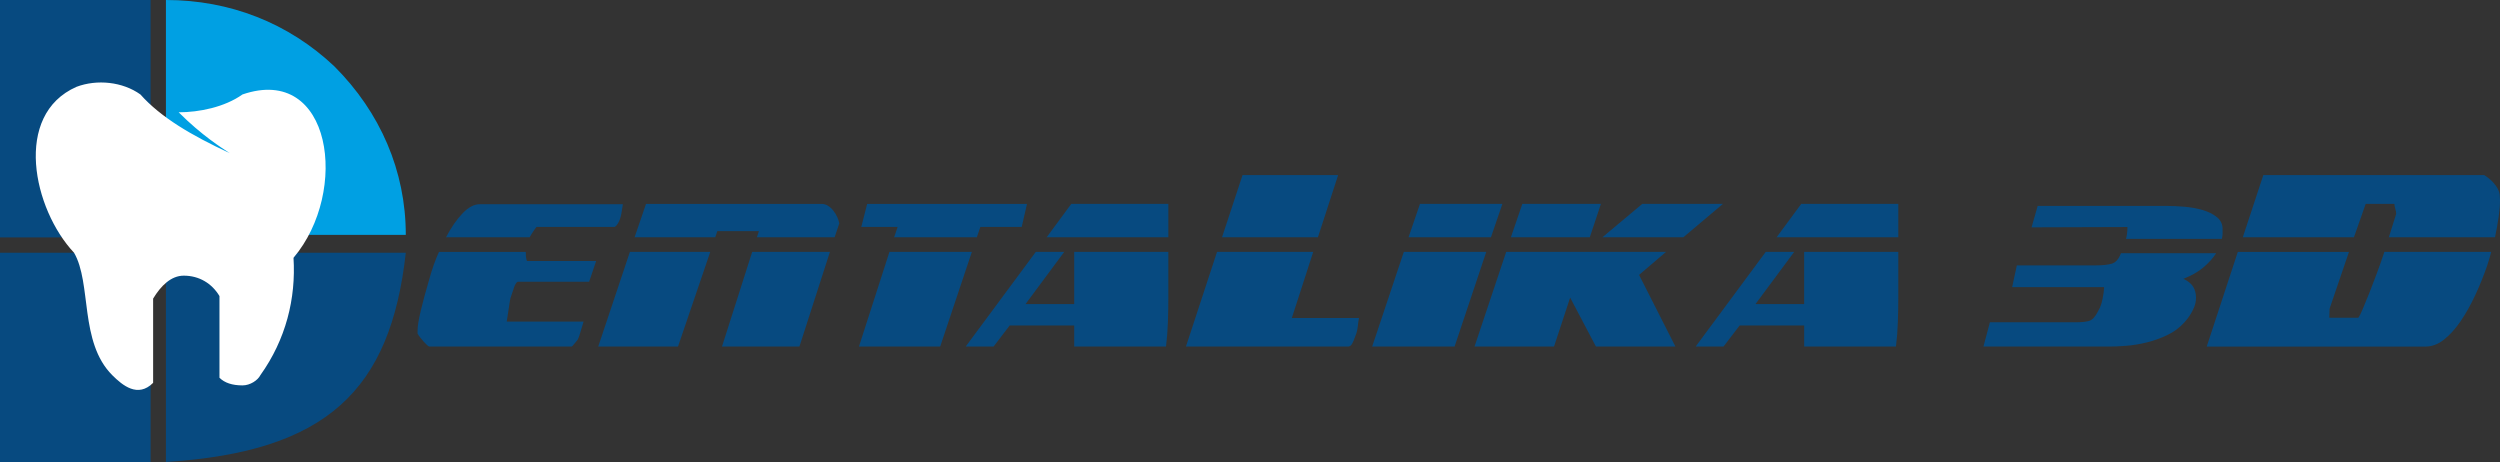 <?xml version="1.0" encoding="UTF-8"?> <!-- Creator: CorelDRAW --> <svg xmlns="http://www.w3.org/2000/svg" xmlns:xlink="http://www.w3.org/1999/xlink" xmlns:xodm="http://www.corel.com/coreldraw/odm/2003" xml:space="preserve" width="185.338mm" height="34.249mm" style="shape-rendering:geometricPrecision; text-rendering:geometricPrecision; image-rendering:optimizeQuality; fill-rule:evenodd; clip-rule:evenodd" viewBox="0 0 3191.22 589.71"><rect x="0" y="0" width="3191.22" height="589.71" fill="#333333" stroke="none"/> <defs> <style type="text/css"> <![CDATA[ .fil1 {fill:#00A0E3} .fil0 {fill:#074A80} .fil2 {fill:white} .fil3 {fill:#074A80;fill-rule:nonzero} ]]> </style> </defs> <g id="Слой_x0020_1">  <polygon class="fil0" points="-0,303.05 192.21,303.05 192.21,0 -0,0 "></polygon> <polygon class="fil0" points="-0,589.71 192.21,589.71 192.21,322.58 -0,322.58 "></polygon> <path class="fil1" d="M517.99 299.79c0,-81.48 -32.55,-156.46 -91.14,-215.05 -58.7,-55.45 -133.57,-84.74 -215.05,-84.74 0,101.02 0,198.78 0,299.79 205.17,0 306.19,0 306.19,0z"></path> <path class="fil0" d="M517.99 322.58c-19.53,175.88 -101.02,254.11 -306.19,267.13 0,-101.02 0,-166.11 0,-267.13 205.17,0 306.19,0 306.19,0z"></path> <path class="fil2" d="M228.07 143.33c29.29,29.41 55.33,45.68 65.21,52.19 -48.94,-22.78 -88,-45.68 -114.09,-74.98 -22.79,-16.27 -55.39,-19.53 -81.43,-9.76 -81.49,35.81 -55.39,156.35 -3.26,211.8 22.79,39.06 6.51,114.04 48.83,156.35 13.08,13.02 32.6,29.3 52.13,9.76 0,-74.86 0,-107.52 0,-107.52 9.82,-16.27 22.84,-29.3 39.12,-29.3 19.53,0 35.8,9.76 45.57,26.04 0,35.92 0,68.47 0,104.27 6.51,6.51 16.27,9.77 29.41,9.77 9.76,0 19.53,-6.51 22.79,-13.02 32.55,-45.57 45.57,-97.76 42.31,-149.84 71.72,-84.74 48.94,-247.6 -65.1,-208.54 -22.9,16.27 -55.44,22.79 -81.48,22.79z"></path> <path class="fil3" d="M533.02 421.7c0,-5.24 1.38,-13.66 4.12,-25.24 2.75,-11.59 6.49,-25.39 11.23,-41.39 1.5,-5.52 3.25,-11.1 5.24,-16.76 1.99,-5.66 4.23,-11.24 6.73,-16.76l110.81 0 0 0.83c0,4.69 0.5,8.28 1.49,10.76l88.35 0 -8.98 26.49 -90.97 0c-2,0.55 -3.87,3.73 -5.61,9.52l-3.74 11.17c-0.25,1.1 -0.44,1.93 -0.56,2.48 -0.12,0.55 -0.18,0.83 -0.18,0.83l-4.12 26.9 98.08 0 -2.62 8.69c-1,3.59 -1.94,6.69 -2.81,9.31 -0.87,2.62 -1.68,4.49 -2.44,5.59 -1.25,1.37 -2.68,3.1 -4.3,5.17 -1.62,2.07 -2.68,3.1 -3.18,3.1l-181.57 0c-0.5,0 -1.43,-0.62 -2.81,-1.86 -1.37,-1.24 -2.8,-2.69 -4.3,-4.35 -1.5,-1.66 -3,-3.45 -4.49,-5.38 -1.5,-1.93 -2.62,-3.59 -3.37,-4.97l0 -4.14zm151.99 -132.03c-0.25,0 -1.37,1.45 -3.37,4.34 -2,2.9 -3.87,5.86 -5.62,8.9l-106.69 0c6.49,-12.41 13.48,-22.56 20.96,-30.42 7.49,-7.86 14.85,-11.8 22.09,-11.8l182.69 0c-0.25,0.83 -0.69,3.59 -1.31,8.28 -0.62,4.69 -1.69,8.97 -3.18,12.83 -2.5,5.24 -4.74,7.87 -6.74,7.87l-98.83 0zm180.44 152.72l-101.82 0 40.43 -120.85 102.58 0 -41.18 120.85zm154.99 0l-98.83 0 38.56 -120.85 99.21 0 -38.94 120.85zm50.91 -157.28l-5.99 17.8 -99.21 0 2.62 -7.87 -53.16 0 -2.62 7.87 -102.95 0 14.6 -42.63 224.24 0c2.75,0 5.37,0.76 7.87,2.28 2.49,1.52 4.74,3.52 6.73,6 2,2.48 3.69,5.17 5.05,8.07 1.38,2.9 2.31,5.73 2.81,8.49zm25.08 157.28l38.94 -120.85 105.19 0 -40.43 120.85 -103.7 0zm44.93 -139.48l4.49 -13.24 -46.42 0 7.49 -29.39 204.03 0 -6.74 29.39 -52.78 0 -4.5 13.24 -105.56 0zm350.02 76.98c0,9.93 -0.19,20.35 -0.56,31.25 -0.38,10.9 -1.19,21.32 -2.44,31.25l-117.17 0 0 -26.9 -82.36 0 -20.59 26.9 -35.57 0 89.48 -120.85 36.31 0 -49.42 66.63 62.15 0 0 -66.63 120.16 0 0 58.35zm0 -119.61l0 42.63 -155.36 0 31.45 -42.63 123.91 0zm229.48 182.11l-207.02 0 39.68 -120.85 122.79 0 -27.33 84.43 85.73 0c-0.5,2.21 -1,5.73 -1.5,10.55 -0.5,4.83 -1.62,9.18 -3.37,13.04 -1.25,3.86 -2.56,6.97 -3.93,9.31 -1.37,2.35 -3.06,3.52 -5.05,3.52zm-134.77 -218.95l122.04 0 -25.83 79.47 -122.41 0 26.21 -79.47zm270.66 218.95l-105.2 0 40.43 -120.85 105.2 0 -40.43 120.85zm61.02 -182.11l-14.6 42.63 -105.2 0 14.6 -42.63 105.19 0zm65.89 182.11l-101.45 0 40.43 -120.85 100.33 0 0 0.41 0.38 -0.41 103.33 0 -34.44 29.38 46.42 91.47 -101.45 0 -32.94 -62.5 -20.59 62.5zm215.63 -182.11l-50.54 42.63 -103.32 0 50.91 -42.63 102.95 0zm-256.06 0l100.32 0 -14.22 42.63 -100.7 0 14.6 -42.63zm479.92 119.61c0,9.93 -0.19,20.35 -0.56,31.25 -0.37,10.9 -1.18,21.32 -2.44,31.25l-117.17 0 0 -26.9 -82.36 0 -20.59 26.9 -35.56 0 89.47 -120.85 36.31 0 -49.42 66.63 62.14 0 0 -66.63 120.17 0 0 58.35zm0 -119.61l0 42.63 -155.36 0 31.45 -42.63 123.91 0z"></path> <path class="fil3" d="M2675.3 338.75c8.86,0 15.73,-0.75 20.62,-2.25 4.89,-1.49 8.7,-5.92 11.46,-13.26l121.45 0c-3.97,6.25 -9.32,12.24 -16.04,17.95 -6.72,5.71 -15.28,10.61 -25.66,14.69 6.11,2.99 10.31,6.46 12.6,10.41 2.3,3.94 3.44,8.5 3.44,13.67 0,4.62 -0.91,8.98 -2.75,13.05 -1.53,3.54 -3.29,6.8 -5.27,9.79 -1.99,2.99 -4.2,5.85 -6.65,8.57 -6.11,6.8 -13.44,12.25 -22,16.32 -8.55,4.08 -17.26,7.21 -26.12,9.38 -8.86,2.18 -17.49,3.61 -25.9,4.29 -8.4,0.68 -15.5,1.02 -21.31,1.02l-161.32 0 8.25 -31.01 109.53 0c7.02,0 12.61,-0.54 16.73,-1.63 4.13,-1.09 7.87,-4.9 11.23,-11.42l3.21 -6.12c1.22,-2.99 2.29,-6.73 3.21,-11.22 0.91,-4.49 1.53,-8.91 1.83,-13.26l0 -1.22 -117.33 0 5.96 -27.75 100.83 0zm40.33 -48.97l-122.36 0.41 7.79 -27.34 164.99 0c6.41,0 13.75,0.34 22,1.02 8.25,0.68 15.96,2.04 23.14,4.08 7.18,2.04 13.29,5.03 18.34,8.97 5.04,3.95 7.56,9.05 7.56,15.31l0 6.53c0,1.36 -0.31,3.4 -0.92,6.12l-122.37 0c1.23,-4.08 1.84,-9.11 1.84,-15.1z"></path> <path class="fil3" d="M2973.35 405.55l37.06 0 1.12 -1.66c0.75,-1.1 2.31,-4.41 4.68,-9.93 2.37,-5.52 5.11,-12.21 8.23,-20.07 3.12,-7.87 6.37,-16.35 9.74,-25.45 3.37,-9.11 6.43,-17.8 9.17,-26.07l0 -0.83 136.64 0c-0.75,3.03 -1.56,6 -2.43,8.9 -0.87,2.89 -1.81,5.86 -2.81,8.89 -4.49,12.97 -9.61,25.59 -15.35,37.88 -5.74,12.28 -11.92,23.25 -18.53,32.9 -6.61,9.65 -13.66,17.45 -21.15,23.38 -7.49,5.93 -15.35,8.9 -23.58,8.9l-279.28 0 39.68 -120.85 141.88 0 -24.71 72.43 -0.38 11.59zm-110.44 -102.64l26.21 -79.47 281.89 0c4.74,3.04 8.48,6.07 11.23,9.1 2.75,3.04 4.8,5.86 6.18,8.49 1.38,2.62 2.19,5.17 2.43,7.66 0.25,2.48 0.38,4.69 0.38,6.62 0,6.34 -0.56,13.45 -1.68,21.31 -1.12,7.86 -2.68,16.62 -4.68,26.28l-135.52 0 9.35 -29.8c0,-1.93 -0.37,-4.14 -1.12,-6.63 -0.75,-2.48 -1.12,-4.55 -1.12,-6.21l-36.69 0 -14.98 42.63 -141.88 0z"></path> </g> </svg> 